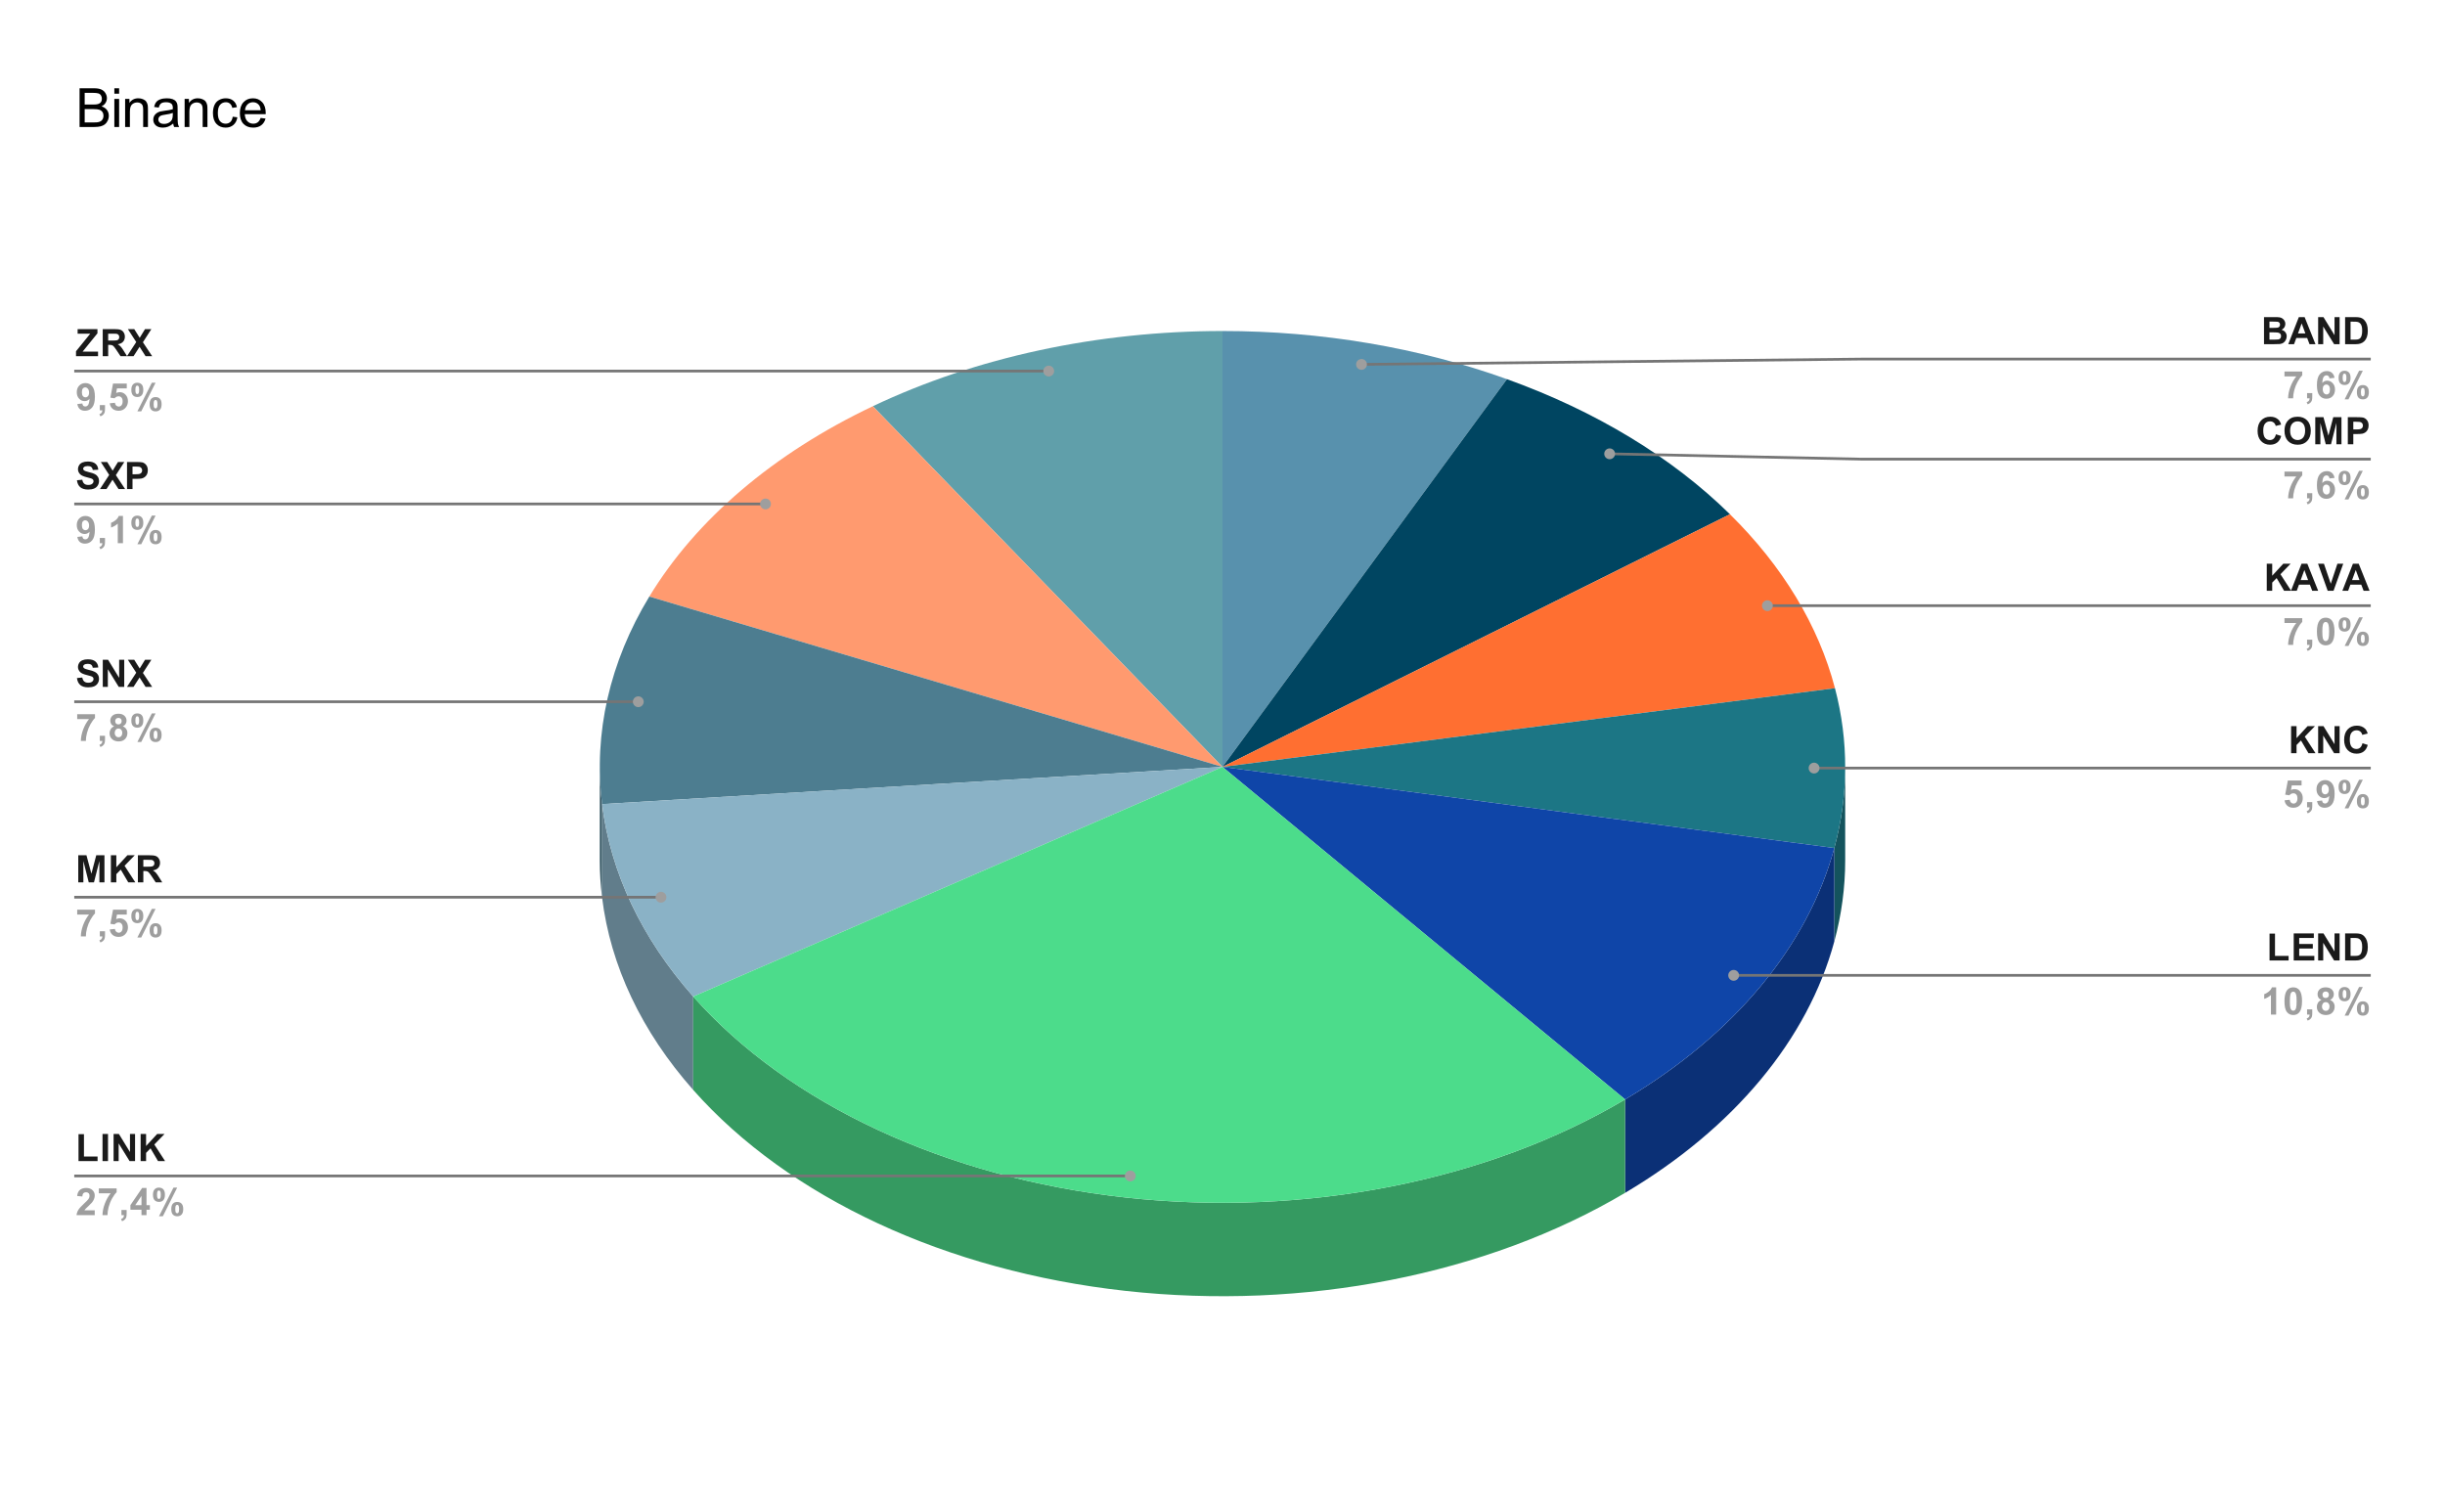 <svg version="1.1" viewBox="0.0 0.0 904.0 559.0" fill="none" stroke="none" stroke-linecap="square" stroke-miterlimit="10" width="904" height="559" xmlns:xlink="http://www.w3.org/1999/xlink" xmlns="http://www.w3.org/2000/svg"><path fill="#ffffff" d="M0 0L904.0 0L904.0 559.0L0 559.0L0 0Z" fill-rule="nonzero"/><path fill="#5891ad" d="M452.0 122.386C488.578 122.386 524.629 128.486 557.168 140.182L452.0 283.549Z" fill-rule="nonzero"/><path fill="#004561" d="M557.168 140.182C589.967 151.972 618.242 169.103 639.614 190.135L452.0 283.549Z" fill-rule="nonzero"/><path fill="#ff6f31" d="M639.614 190.135C659.116 209.328 672.372 231.28 678.448 254.445L452.0 283.549Z" fill-rule="nonzero"/><path fill="#14535d" d="M682.233 318.084C682.233 328.15 680.886 338.194 678.209 348.084L678.209 313.549C680.886 303.659 682.233 293.615 682.233 283.549Z" fill-rule="nonzero"/><path fill="#1c7685" d="M678.448 254.445C683.574 273.988 683.493 294.027 678.209 313.549L452.0 283.549Z" fill-rule="nonzero"/><path fill="#0b3076" d="M678.209 348.084C668.393 384.351 641.09 417.161 600.864 441.027L600.864 406.492C641.09 382.626 668.393 349.816 678.209 313.549Z" fill-rule="nonzero"/><path fill="#0f45a8" d="M678.209 313.549C668.393 349.816 641.09 382.626 600.864 406.492L452.0 283.549Z" fill-rule="nonzero"/><path fill="#609faa" d="M322.709 150.197C360.856 132.074 405.897 122.386 452.0 122.386L452.0 283.549Z" fill-rule="nonzero"/><path fill="#ff9a6f" d="M240.075 220.567C257.38 192.036 286.071 167.603 322.709 150.197L452.0 283.549Z" fill-rule="nonzero"/><path fill="#365865" d="M222.607 331.839C222.047 327.265 221.767 322.675 221.767 318.084L221.767 283.549C221.767 288.14 222.047 292.73 222.607 297.304Z" fill-rule="nonzero"/><path fill="#4d7d90" d="M222.607 297.304C219.401 271.111 225.399 244.766 240.075 220.567L452.0 283.549Z" fill-rule="nonzero"/><path fill="#617d8b" d="M256.301 402.981C237.239 381.45 225.695 357.077 222.607 331.839L222.607 297.304C225.695 322.542 237.239 346.915 256.301 368.446Z" fill-rule="nonzero"/><path fill="#8ab2c6" d="M256.301 368.446C237.239 346.915 225.695 322.542 222.607 297.304L452.0 283.549Z" fill-rule="nonzero"/><path fill="#359a61" d="M600.864 441.027C549.753 471.352 482.308 484.587 416.126 477.279C349.945 469.972 291.595 442.846 256.301 402.981L256.301 368.446C291.595 408.311 349.945 435.437 416.126 442.744C482.308 450.052 549.753 436.817 600.864 406.492Z" fill-rule="nonzero"/><path fill="#4cdc8b" d="M600.864 406.492C549.753 436.817 482.308 450.052 416.126 442.744C349.945 435.437 291.595 408.311 256.301 368.446L452.0 283.549Z" fill-rule="nonzero"/><path fill="#1a1a1a" d="M28.106 131.698L28.106 129.87L33.372 123.37L28.7 123.37L28.7 121.683L36.028 121.683L36.028 123.245L30.544 130.011L36.247 130.011L36.247 131.698L28.106 131.698ZM37.981 131.698L37.981 121.683L42.231 121.683Q43.841 121.683 44.559 121.948Q45.294 122.214 45.731 122.917Q46.169 123.604 46.169 124.479Q46.169 125.62 45.497 126.354Q44.841 127.089 43.528 127.276Q44.184 127.651 44.606 128.12Q45.044 128.573 45.763 129.745L46.981 131.698L44.559 131.698L43.106 129.511Q42.325 128.354 42.028 128.058Q41.747 127.745 41.419 127.636Q41.106 127.511 40.403 127.511L39.997 127.511L39.997 131.698L37.981 131.698ZM39.997 125.917L41.497 125.917Q42.95 125.917 43.309 125.792Q43.684 125.667 43.888 125.37Q44.091 125.073 44.091 124.62Q44.091 124.104 43.809 123.808Q43.544 123.495 43.059 123.401Q42.809 123.37 41.575 123.37L39.997 123.37L39.997 125.917ZM46.95 131.698L50.372 126.464L47.278 121.683L49.638 121.683L51.653 124.901L53.622 121.683L55.966 121.683L52.841 126.542L56.263 131.698L53.825 131.698L51.606 128.229L49.372 131.698L46.95 131.698Z" fill-rule="nonzero"/><path fill="#9e9e9e" d="M28.591 149.386L30.45 149.183Q30.512 149.745 30.794 150.026Q31.091 150.292 31.559 150.292Q32.153 150.292 32.559 149.745Q32.981 149.198 33.106 147.479Q32.388 148.308 31.294 148.308Q30.106 148.308 29.247 147.401Q28.387 146.495 28.387 145.026Q28.387 143.495 29.294 142.573Q30.2 141.636 31.606 141.636Q33.138 141.636 34.106 142.823Q35.091 143.995 35.091 146.698Q35.091 149.448 34.059 150.667Q33.044 151.87 31.419 151.87Q30.247 151.87 29.512 151.245Q28.794 150.62 28.591 149.386ZM32.934 145.183Q32.934 144.261 32.497 143.745Q32.075 143.229 31.512 143.229Q30.981 143.229 30.622 143.651Q30.278 144.073 30.278 145.026Q30.278 145.995 30.653 146.448Q31.044 146.901 31.622 146.901Q32.169 146.901 32.544 146.464Q32.934 146.026 32.934 145.183ZM36.903 149.776L38.825 149.776L38.825 151.151Q38.825 151.979 38.684 152.464Q38.544 152.948 38.138 153.323Q37.747 153.714 37.122 153.933L36.747 153.136Q37.325 152.948 37.575 152.604Q37.825 152.276 37.841 151.698L36.903 151.698L36.903 149.776ZM40.575 149.12L42.481 148.917Q42.575 149.573 42.966 149.948Q43.372 150.323 43.903 150.323Q44.497 150.323 44.919 149.839Q45.341 149.354 45.341 148.37Q45.341 147.448 44.919 146.995Q44.513 146.526 43.841 146.526Q43.013 146.526 42.356 147.261L40.809 147.026L41.794 141.808L46.872 141.808L46.872 143.604L43.247 143.604L42.95 145.308Q43.591 144.995 44.263 144.995Q45.528 144.995 46.419 145.933Q47.309 146.854 47.309 148.339Q47.309 149.573 46.591 150.542Q45.622 151.87 43.888 151.87Q42.497 151.87 41.622 151.136Q40.747 150.386 40.575 149.12ZM48.559 144.151Q48.559 142.808 49.153 142.167Q49.747 141.511 50.747 141.511Q51.794 141.511 52.388 142.151Q52.981 142.792 52.981 144.151Q52.981 145.495 52.388 146.151Q51.794 146.792 50.794 146.792Q49.747 146.792 49.153 146.151Q48.559 145.511 48.559 144.151ZM50.059 144.136Q50.059 145.12 50.278 145.448Q50.45 145.698 50.747 145.698Q51.059 145.698 51.231 145.448Q51.45 145.12 51.45 144.136Q51.45 143.167 51.231 142.839Q51.059 142.573 50.747 142.573Q50.45 142.573 50.278 142.823Q50.059 143.167 50.059 144.136ZM52.216 152.089L50.794 152.089L56.138 141.511L57.513 141.511L52.216 152.089ZM55.325 149.448Q55.325 148.104 55.903 147.464Q56.497 146.808 57.528 146.808Q58.559 146.808 59.153 147.464Q59.747 148.104 59.747 149.448Q59.747 150.808 59.153 151.464Q58.559 152.104 57.544 152.104Q56.497 152.104 55.903 151.464Q55.325 150.808 55.325 149.448ZM56.809 149.448Q56.809 150.417 57.044 150.745Q57.216 150.995 57.513 150.995Q57.825 150.995 57.981 150.761Q58.216 150.417 58.216 149.448Q58.216 148.464 57.997 148.136Q57.825 147.886 57.513 147.886Q57.2 147.886 57.044 148.136Q56.809 148.464 56.809 149.448Z" fill-rule="nonzero"/><path stroke="#757575" stroke-width="1.0" stroke-linecap="butt" d="M27.95 137.198L215.767 137.198L387.753 137.198" fill-rule="nonzero"/><path fill="#9e9e9e" d="M389.753 137.198C389.753 136.094 388.857 135.198 387.753 135.198C386.648 135.198 385.753 136.094 385.753 137.198C385.753 138.303 386.648 139.198 387.753 139.198C388.857 139.198 389.753 138.303 389.753 137.198" fill-rule="nonzero"/><path fill="#1a1a1a" d="M28.45 177.562L30.419 177.374Q30.606 178.359 31.137 178.827Q31.684 179.296 32.606 179.296Q33.591 179.296 34.075 178.89Q34.575 178.468 34.575 177.921Q34.575 177.562 34.372 177.312Q34.169 177.062 33.638 176.874Q33.294 176.749 32.028 176.437Q30.403 176.03 29.747 175.452Q28.825 174.624 28.825 173.437Q28.825 172.671 29.247 171.999Q29.684 171.327 30.497 170.984Q31.325 170.64 32.481 170.64Q34.356 170.64 35.309 171.468Q36.263 172.296 36.325 173.671L34.294 173.765Q34.169 172.984 33.731 172.655Q33.309 172.312 32.45 172.312Q31.575 172.312 31.075 172.671Q30.747 172.905 30.747 173.296Q30.747 173.655 31.059 173.905Q31.434 174.218 32.903 174.577Q34.388 174.921 35.091 175.296Q35.809 175.671 36.2 176.312Q36.606 176.952 36.606 177.905Q36.606 178.765 36.122 179.53Q35.653 180.28 34.778 180.64Q33.903 180.999 32.591 180.999Q30.684 180.999 29.669 180.124Q28.653 179.249 28.45 177.562ZM36.95 180.827L40.372 175.593L37.278 170.812L39.638 170.812L41.653 174.03L43.622 170.812L45.966 170.812L42.841 175.671L46.263 180.827L43.825 180.827L41.606 177.359L39.372 180.827L36.95 180.827ZM46.966 180.827L46.966 170.812L50.216 170.812Q52.059 170.812 52.622 170.952Q53.481 171.187 54.059 171.937Q54.653 172.687 54.653 173.89Q54.653 174.812 54.309 175.437Q53.981 176.062 53.466 176.421Q52.95 176.78 52.403 176.905Q51.684 177.046 50.309 177.046L48.997 177.046L48.997 180.827L46.966 180.827ZM48.997 172.499L48.997 175.343L50.106 175.343Q51.294 175.343 51.7 175.187Q52.106 175.03 52.325 174.702Q52.559 174.359 52.559 173.921Q52.559 173.374 52.231 173.015Q51.919 172.655 51.419 172.562Q51.059 172.499 49.966 172.499L48.997 172.499Z" fill-rule="nonzero"/><path fill="#9e9e9e" d="M28.591 198.515L30.45 198.312Q30.512 198.874 30.794 199.155Q31.091 199.421 31.559 199.421Q32.153 199.421 32.559 198.874Q32.981 198.327 33.106 196.609Q32.388 197.437 31.294 197.437Q30.106 197.437 29.247 196.53Q28.387 195.624 28.387 194.155Q28.387 192.624 29.294 191.702Q30.2 190.765 31.606 190.765Q33.138 190.765 34.106 191.952Q35.091 193.124 35.091 195.827Q35.091 198.577 34.059 199.796Q33.044 200.999 31.419 200.999Q30.247 200.999 29.512 200.374Q28.794 199.749 28.591 198.515ZM32.934 194.312Q32.934 193.39 32.497 192.874Q32.075 192.359 31.512 192.359Q30.981 192.359 30.622 192.78Q30.278 193.202 30.278 194.155Q30.278 195.124 30.653 195.577Q31.044 196.03 31.622 196.03Q32.169 196.03 32.544 195.593Q32.934 195.155 32.934 194.312ZM36.903 198.905L38.825 198.905L38.825 200.28Q38.825 201.109 38.684 201.593Q38.544 202.077 38.138 202.452Q37.747 202.843 37.122 203.062L36.747 202.265Q37.325 202.077 37.575 201.734Q37.825 201.405 37.841 200.827L36.903 200.827L36.903 198.905ZM45.466 200.827L43.544 200.827L43.544 193.593Q42.481 194.577 41.059 195.046L41.059 193.296Q41.809 193.062 42.684 192.374Q43.575 191.687 43.903 190.765L45.466 190.765L45.466 200.827ZM48.559 193.28Q48.559 191.937 49.153 191.296Q49.747 190.64 50.747 190.64Q51.794 190.64 52.388 191.28Q52.981 191.921 52.981 193.28Q52.981 194.624 52.388 195.28Q51.794 195.921 50.794 195.921Q49.747 195.921 49.153 195.28Q48.559 194.64 48.559 193.28ZM50.059 193.265Q50.059 194.249 50.278 194.577Q50.45 194.827 50.747 194.827Q51.059 194.827 51.231 194.577Q51.45 194.249 51.45 193.265Q51.45 192.296 51.231 191.968Q51.059 191.702 50.747 191.702Q50.45 191.702 50.278 191.952Q50.059 192.296 50.059 193.265ZM52.216 201.218L50.794 201.218L56.138 190.64L57.513 190.64L52.216 201.218ZM55.325 198.577Q55.325 197.234 55.903 196.593Q56.497 195.937 57.528 195.937Q58.559 195.937 59.153 196.593Q59.747 197.234 59.747 198.577Q59.747 199.937 59.153 200.593Q58.559 201.234 57.544 201.234Q56.497 201.234 55.903 200.593Q55.325 199.937 55.325 198.577ZM56.809 198.577Q56.809 199.546 57.044 199.874Q57.216 200.124 57.513 200.124Q57.825 200.124 57.981 199.89Q58.216 199.546 58.216 198.577Q58.216 197.593 57.997 197.265Q57.825 197.015 57.513 197.015Q57.2 197.015 57.044 197.265Q56.809 197.593 56.809 198.577Z" fill-rule="nonzero"/><path stroke="#757575" stroke-width="1.0" stroke-linecap="butt" d="M27.95 186.327L215.767 186.327L283.035 186.327" fill-rule="nonzero"/><path fill="#9e9e9e" d="M285.035 186.327C285.035 185.223 284.139 184.327 283.035 184.327C281.93 184.327 281.035 185.223 281.035 186.327C281.035 187.432 281.93 188.327 283.035 188.327C284.139 188.327 285.035 187.432 285.035 186.327" fill-rule="nonzero"/><path fill="#1a1a1a" d="M28.45 250.69L30.419 250.503Q30.606 251.487 31.137 251.956Q31.684 252.424 32.606 252.424Q33.591 252.424 34.075 252.018Q34.575 251.596 34.575 251.049Q34.575 250.69 34.372 250.44Q34.169 250.19 33.638 250.003Q33.294 249.878 32.028 249.565Q30.403 249.159 29.747 248.581Q28.825 247.753 28.825 246.565Q28.825 245.799 29.247 245.128Q29.684 244.456 30.497 244.112Q31.325 243.768 32.481 243.768Q34.356 243.768 35.309 244.596Q36.263 245.424 36.325 246.799L34.294 246.893Q34.169 246.112 33.731 245.784Q33.309 245.44 32.45 245.44Q31.575 245.44 31.075 245.799Q30.747 246.034 30.747 246.424Q30.747 246.784 31.059 247.034Q31.434 247.346 32.903 247.706Q34.388 248.049 35.091 248.424Q35.809 248.799 36.2 249.44Q36.606 250.081 36.606 251.034Q36.606 251.893 36.122 252.659Q35.653 253.409 34.778 253.768Q33.903 254.128 32.591 254.128Q30.684 254.128 29.669 253.253Q28.653 252.378 28.45 250.69ZM37.997 253.956L37.997 243.94L39.966 243.94L44.059 250.628L44.059 243.94L45.934 243.94L45.934 253.956L43.903 253.956L39.872 247.424L39.872 253.956L37.997 253.956ZM46.95 253.956L50.372 248.721L47.278 243.94L49.638 243.94L51.653 247.159L53.622 243.94L55.966 243.94L52.841 248.799L56.263 253.956L53.825 253.956L51.606 250.487L49.372 253.956L46.95 253.956Z" fill-rule="nonzero"/><path fill="#9e9e9e" d="M28.544 265.862L28.544 264.065L35.122 264.065L35.122 265.471Q34.294 266.268 33.45 267.768Q32.622 269.253 32.169 270.94Q31.731 272.628 31.747 273.956L29.887 273.956Q29.934 271.878 30.747 269.721Q31.559 267.549 32.919 265.862L28.544 265.862ZM36.903 272.034L38.825 272.034L38.825 273.409Q38.825 274.237 38.684 274.721Q38.544 275.206 38.138 275.581Q37.747 275.971 37.122 276.19L36.747 275.393Q37.325 275.206 37.575 274.862Q37.825 274.534 37.841 273.956L36.903 273.956L36.903 272.034ZM42.2 268.549Q41.45 268.237 41.106 267.69Q40.778 267.128 40.778 266.471Q40.778 265.362 41.559 264.628Q42.341 263.893 43.778 263.893Q45.2 263.893 45.997 264.628Q46.794 265.362 46.794 266.471Q46.794 267.174 46.419 267.721Q46.059 268.268 45.403 268.549Q46.247 268.878 46.669 269.534Q47.106 270.174 47.106 271.003Q47.106 272.393 46.216 273.268Q45.341 274.128 43.872 274.128Q42.497 274.128 41.591 273.409Q40.513 272.565 40.513 271.096Q40.513 270.284 40.919 269.612Q41.325 268.924 42.2 268.549ZM42.591 266.612Q42.591 267.19 42.903 267.518Q43.231 267.831 43.778 267.831Q44.325 267.831 44.653 267.503Q44.981 267.174 44.981 266.612Q44.981 266.065 44.653 265.753Q44.325 265.424 43.794 265.424Q43.247 265.424 42.919 265.753Q42.591 266.081 42.591 266.612ZM42.419 270.909Q42.419 271.706 42.825 272.143Q43.231 272.581 43.841 272.581Q44.434 272.581 44.809 272.159Q45.2 271.737 45.2 270.924Q45.2 270.221 44.809 269.799Q44.419 269.362 43.809 269.362Q43.106 269.362 42.763 269.862Q42.419 270.346 42.419 270.909ZM48.559 266.409Q48.559 265.065 49.153 264.424Q49.747 263.768 50.747 263.768Q51.794 263.768 52.388 264.409Q52.981 265.049 52.981 266.409Q52.981 267.753 52.388 268.409Q51.794 269.049 50.794 269.049Q49.747 269.049 49.153 268.409Q48.559 267.768 48.559 266.409ZM50.059 266.393Q50.059 267.378 50.278 267.706Q50.45 267.956 50.747 267.956Q51.059 267.956 51.231 267.706Q51.45 267.378 51.45 266.393Q51.45 265.424 51.231 265.096Q51.059 264.831 50.747 264.831Q50.45 264.831 50.278 265.081Q50.059 265.424 50.059 266.393ZM52.216 274.346L50.794 274.346L56.138 263.768L57.513 263.768L52.216 274.346ZM55.325 271.706Q55.325 270.362 55.903 269.721Q56.497 269.065 57.528 269.065Q58.559 269.065 59.153 269.721Q59.747 270.362 59.747 271.706Q59.747 273.065 59.153 273.721Q58.559 274.362 57.544 274.362Q56.497 274.362 55.903 273.721Q55.325 273.065 55.325 271.706ZM56.809 271.706Q56.809 272.674 57.044 273.003Q57.216 273.253 57.513 273.253Q57.825 273.253 57.981 273.018Q58.216 272.674 58.216 271.706Q58.216 270.721 57.997 270.393Q57.825 270.143 57.513 270.143Q57.2 270.143 57.044 270.393Q56.809 270.721 56.809 271.706Z" fill-rule="nonzero"/><path stroke="#757575" stroke-width="1.0" stroke-linecap="butt" d="M27.95 259.456L215.767 259.456L236.004 259.456" fill-rule="nonzero"/><path fill="#9e9e9e" d="M238.004 259.456C238.004 258.351 237.108 257.456 236.004 257.456C234.899 257.456 234.004 258.351 234.004 259.456C234.004 260.56 234.899 261.456 236.004 261.456C237.108 261.456 238.004 260.56 238.004 259.456" fill-rule="nonzero"/><path fill="#1a1a1a" d="M28.934 326.23L28.934 316.214L31.966 316.214L33.794 323.042L35.591 316.214L38.622 316.214L38.622 326.23L36.747 326.23L36.747 318.339L34.747 326.23L32.809 326.23L30.825 318.339L30.825 326.23L28.934 326.23ZM40.997 326.23L40.997 316.214L43.013 316.214L43.013 320.651L47.106 316.214L49.825 316.214L46.059 320.105L50.028 326.23L47.419 326.23L44.653 321.526L43.013 323.198L43.013 326.23L40.997 326.23ZM50.981 326.23L50.981 316.214L55.231 316.214Q56.841 316.214 57.559 316.48Q58.294 316.745 58.731 317.448Q59.169 318.136 59.169 319.011Q59.169 320.151 58.497 320.886Q57.841 321.62 56.528 321.808Q57.184 322.183 57.606 322.651Q58.044 323.105 58.763 324.276L59.981 326.23L57.559 326.23L56.106 324.042Q55.325 322.886 55.028 322.589Q54.747 322.276 54.419 322.167Q54.106 322.042 53.403 322.042L52.997 322.042L52.997 326.23L50.981 326.23ZM52.997 320.448L54.497 320.448Q55.95 320.448 56.309 320.323Q56.684 320.198 56.888 319.901Q57.091 319.605 57.091 319.151Q57.091 318.636 56.809 318.339Q56.544 318.026 56.059 317.933Q55.809 317.901 54.575 317.901L52.997 317.901L52.997 320.448Z" fill-rule="nonzero"/><path fill="#9e9e9e" d="M28.544 338.136L28.544 336.339L35.122 336.339L35.122 337.745Q34.294 338.542 33.45 340.042Q32.622 341.526 32.169 343.214Q31.731 344.901 31.747 346.23L29.887 346.23Q29.934 344.151 30.747 341.995Q31.559 339.823 32.919 338.136L28.544 338.136ZM36.903 344.308L38.825 344.308L38.825 345.683Q38.825 346.511 38.684 346.995Q38.544 347.48 38.138 347.855Q37.747 348.245 37.122 348.464L36.747 347.667Q37.325 347.48 37.575 347.136Q37.825 346.808 37.841 346.23L36.903 346.23L36.903 344.308ZM40.575 343.651L42.481 343.448Q42.575 344.105 42.966 344.48Q43.372 344.855 43.903 344.855Q44.497 344.855 44.919 344.37Q45.341 343.886 45.341 342.901Q45.341 341.98 44.919 341.526Q44.513 341.058 43.841 341.058Q43.013 341.058 42.356 341.792L40.809 341.558L41.794 336.339L46.872 336.339L46.872 338.136L43.247 338.136L42.95 339.839Q43.591 339.526 44.263 339.526Q45.528 339.526 46.419 340.464Q47.309 341.386 47.309 342.87Q47.309 344.105 46.591 345.073Q45.622 346.401 43.888 346.401Q42.497 346.401 41.622 345.667Q40.747 344.917 40.575 343.651ZM48.559 338.683Q48.559 337.339 49.153 336.698Q49.747 336.042 50.747 336.042Q51.794 336.042 52.388 336.683Q52.981 337.323 52.981 338.683Q52.981 340.026 52.388 340.683Q51.794 341.323 50.794 341.323Q49.747 341.323 49.153 340.683Q48.559 340.042 48.559 338.683ZM50.059 338.667Q50.059 339.651 50.278 339.98Q50.45 340.23 50.747 340.23Q51.059 340.23 51.231 339.98Q51.45 339.651 51.45 338.667Q51.45 337.698 51.231 337.37Q51.059 337.105 50.747 337.105Q50.45 337.105 50.278 337.355Q50.059 337.698 50.059 338.667ZM52.216 346.62L50.794 346.62L56.138 336.042L57.513 336.042L52.216 346.62ZM55.325 343.98Q55.325 342.636 55.903 341.995Q56.497 341.339 57.528 341.339Q58.559 341.339 59.153 341.995Q59.747 342.636 59.747 343.98Q59.747 345.339 59.153 345.995Q58.559 346.636 57.544 346.636Q56.497 346.636 55.903 345.995Q55.325 345.339 55.325 343.98ZM56.809 343.98Q56.809 344.948 57.044 345.276Q57.216 345.526 57.513 345.526Q57.825 345.526 57.981 345.292Q58.216 344.948 58.216 343.98Q58.216 342.995 57.997 342.667Q57.825 342.417 57.513 342.417Q57.2 342.417 57.044 342.667Q56.809 342.995 56.809 343.98Z" fill-rule="nonzero"/><path stroke="#757575" stroke-width="1.0" stroke-linecap="butt" d="M27.95 331.73L215.767 331.73L244.39 331.73" fill-rule="nonzero"/><path fill="#9e9e9e" d="M246.39 331.73C246.39 330.625 245.495 329.73 244.39 329.73C243.286 329.73 242.39 330.625 242.39 331.73C242.39 332.834 243.286 333.73 244.39 333.73C245.495 333.73 246.39 332.834 246.39 331.73" fill-rule="nonzero"/><path fill="#1a1a1a" d="M29.028 429.284L29.028 419.347L31.044 419.347L31.044 427.597L36.075 427.597L36.075 429.284L29.028 429.284ZM37.903 429.284L37.903 419.269L39.934 419.269L39.934 429.284L37.903 429.284ZM41.997 429.284L41.997 419.269L43.966 419.269L48.059 425.956L48.059 419.269L49.934 419.269L49.934 429.284L47.903 429.284L43.872 422.753L43.872 429.284L41.997 429.284ZM51.997 429.284L51.997 419.269L54.013 419.269L54.013 423.706L58.106 419.269L60.825 419.269L57.059 423.159L61.028 429.284L58.419 429.284L55.653 424.581L54.013 426.253L54.013 429.284L51.997 429.284Z" fill-rule="nonzero"/><path fill="#9e9e9e" d="M35.028 447.503L35.028 449.284L28.294 449.284Q28.403 448.269 28.95 447.363Q29.497 446.456 31.122 444.956Q32.419 443.753 32.716 443.316Q33.106 442.722 33.106 442.144Q33.106 441.503 32.763 441.159Q32.419 440.816 31.809 440.816Q31.2 440.816 30.841 441.175Q30.497 441.534 30.434 442.378L28.528 442.191Q28.7 440.597 29.591 439.909Q30.497 439.222 31.856 439.222Q33.341 439.222 34.184 440.019Q35.028 440.816 35.028 442.003Q35.028 442.691 34.778 443.3Q34.544 443.909 34.028 444.581Q33.669 445.019 32.763 445.863Q31.856 446.691 31.606 446.972Q31.372 447.238 31.216 447.503L35.028 447.503ZM36.544 441.191L36.544 439.394L43.122 439.394L43.122 440.8Q42.294 441.597 41.45 443.097Q40.622 444.581 40.169 446.269Q39.731 447.956 39.747 449.284L37.888 449.284Q37.934 447.206 38.747 445.05Q39.559 442.878 40.919 441.191L36.544 441.191ZM44.903 447.363L46.825 447.363L46.825 448.738Q46.825 449.566 46.684 450.05Q46.544 450.534 46.138 450.909Q45.747 451.3 45.122 451.519L44.747 450.722Q45.325 450.534 45.575 450.191Q45.825 449.863 45.841 449.284L44.903 449.284L44.903 447.363ZM52.309 449.284L52.309 447.269L48.216 447.269L48.216 445.581L52.559 439.222L54.169 439.222L54.169 445.581L55.419 445.581L55.419 447.269L54.169 447.269L54.169 449.284L52.309 449.284ZM52.309 445.581L52.309 442.159L50.013 445.581L52.309 445.581ZM56.559 441.738Q56.559 440.394 57.153 439.753Q57.747 439.097 58.747 439.097Q59.794 439.097 60.388 439.738Q60.981 440.378 60.981 441.738Q60.981 443.081 60.388 443.738Q59.794 444.378 58.794 444.378Q57.747 444.378 57.153 443.738Q56.559 443.097 56.559 441.738ZM58.059 441.722Q58.059 442.706 58.278 443.034Q58.45 443.284 58.747 443.284Q59.059 443.284 59.231 443.034Q59.45 442.706 59.45 441.722Q59.45 440.753 59.231 440.425Q59.059 440.159 58.747 440.159Q58.45 440.159 58.278 440.409Q58.059 440.753 58.059 441.722ZM60.216 449.675L58.794 449.675L64.138 439.097L65.513 439.097L60.216 449.675ZM63.325 447.034Q63.325 445.691 63.903 445.05Q64.497 444.394 65.528 444.394Q66.559 444.394 67.153 445.05Q67.747 445.691 67.747 447.034Q67.747 448.394 67.153 449.05Q66.559 449.691 65.544 449.691Q64.497 449.691 63.903 449.05Q63.325 448.394 63.325 447.034ZM64.809 447.034Q64.809 448.003 65.044 448.331Q65.216 448.581 65.513 448.581Q65.825 448.581 65.981 448.347Q66.216 448.003 66.216 447.034Q66.216 446.05 65.997 445.722Q65.825 445.472 65.513 445.472Q65.2 445.472 65.044 445.722Q64.809 446.05 64.809 447.034Z" fill-rule="nonzero"/><path stroke="#757575" stroke-width="1.0" stroke-linecap="butt" d="M27.95 434.784L215.767 434.784L417.92 434.784" fill-rule="nonzero"/><path fill="#9e9e9e" d="M419.92 434.784C419.92 433.68 419.025 432.784 417.92 432.784C416.816 432.784 415.92 433.68 415.92 434.784C415.92 435.889 416.816 436.784 417.92 436.784C419.025 436.784 419.92 435.889 419.92 434.784" fill-rule="nonzero"/><path fill="#1a1a1a" d="M837.081 117.243L841.081 117.243Q842.269 117.243 842.847 117.336Q843.441 117.43 843.894 117.758Q844.362 118.071 844.659 118.586Q844.972 119.102 844.972 119.758Q844.972 120.461 844.597 121.055Q844.222 121.633 843.566 121.93Q844.487 122.196 844.972 122.836Q845.472 123.477 845.472 124.352Q845.472 125.039 845.144 125.68Q844.831 126.321 844.284 126.711Q843.737 127.102 842.925 127.196Q842.425 127.243 840.487 127.258L837.081 127.258L837.081 117.243ZM839.097 118.899L839.097 121.227L840.425 121.227Q841.612 121.227 841.894 121.18Q842.409 121.133 842.706 120.836Q843.003 120.524 843.003 120.039Q843.003 119.586 842.753 119.289Q842.503 118.993 841.987 118.946Q841.691 118.899 840.269 118.899L839.097 118.899ZM839.097 122.883L839.097 125.571L840.972 125.571Q842.066 125.571 842.362 125.508Q842.816 125.43 843.097 125.118Q843.378 124.789 843.378 124.258Q843.378 123.805 843.159 123.493Q842.941 123.18 842.519 123.039Q842.112 122.883 840.737 122.883L839.097 122.883ZM856.112 127.258L853.909 127.258L853.034 124.977L849.019 124.977L848.191 127.258L846.05 127.258L849.956 117.243L852.097 117.243L856.112 127.258ZM852.378 123.289L851.003 119.571L849.644 123.289L852.378 123.289ZM857.097 127.258L857.097 117.243L859.066 117.243L863.159 123.93L863.159 117.243L865.034 117.243L865.034 127.258L863.003 127.258L858.972 120.727L858.972 127.258L857.097 127.258ZM867.066 117.243L870.753 117.243Q872.019 117.243 872.675 117.43Q873.55 117.68 874.175 118.352Q874.8 119.008 875.128 119.977Q875.456 120.93 875.456 122.336Q875.456 123.586 875.159 124.477Q874.784 125.571 874.081 126.243Q873.55 126.758 872.659 127.039Q871.987 127.258 870.862 127.258L867.066 127.258L867.066 117.243ZM869.081 118.93L869.081 125.571L870.597 125.571Q871.441 125.571 871.816 125.477Q872.316 125.352 872.628 125.055Q872.956 124.758 873.159 124.086Q873.378 123.414 873.378 122.258Q873.378 121.086 873.159 120.477Q872.956 119.852 872.581 119.508Q872.222 119.149 871.659 119.024Q871.237 118.93 869.987 118.93L869.081 118.93Z" fill-rule="nonzero"/><path fill="#9e9e9e" d="M844.644 139.164L844.644 137.368L851.222 137.368L851.222 138.774Q850.394 139.571 849.55 141.071Q848.722 142.555 848.269 144.243Q847.831 145.93 847.847 147.258L845.987 147.258Q846.034 145.18 846.847 143.024Q847.659 140.852 849.019 139.164L844.644 139.164ZM853.003 145.336L854.925 145.336L854.925 146.711Q854.925 147.539 854.784 148.024Q854.644 148.508 854.237 148.883Q853.847 149.274 853.222 149.493L852.847 148.696Q853.425 148.508 853.675 148.164Q853.925 147.836 853.941 147.258L853.003 147.258L853.003 145.336ZM863.159 139.696L861.3 139.899Q861.222 139.321 860.925 139.055Q860.644 138.774 860.191 138.774Q859.581 138.774 859.159 139.321Q858.737 139.868 858.628 141.602Q859.347 140.743 860.425 140.743Q861.628 140.743 862.472 141.664Q863.331 142.586 863.331 144.024Q863.331 145.571 862.425 146.508Q861.534 147.43 860.112 147.43Q858.597 147.43 857.612 146.258Q856.644 145.071 856.644 142.383Q856.644 139.633 857.659 138.414Q858.675 137.196 860.316 137.196Q861.456 137.196 862.191 137.836Q862.941 138.477 863.159 139.696ZM858.8 143.883Q858.8 144.821 859.222 145.336Q859.659 145.836 860.206 145.836Q860.753 145.836 861.097 145.43Q861.456 145.008 861.456 144.055Q861.456 143.071 861.066 142.618Q860.691 142.164 860.112 142.164Q859.566 142.164 859.175 142.602Q858.8 143.039 858.8 143.883ZM864.659 139.711Q864.659 138.368 865.253 137.727Q865.847 137.071 866.847 137.071Q867.894 137.071 868.487 137.711Q869.081 138.352 869.081 139.711Q869.081 141.055 868.487 141.711Q867.894 142.352 866.894 142.352Q865.847 142.352 865.253 141.711Q864.659 141.071 864.659 139.711ZM866.159 139.696Q866.159 140.68 866.378 141.008Q866.55 141.258 866.847 141.258Q867.159 141.258 867.331 141.008Q867.55 140.68 867.55 139.696Q867.55 138.727 867.331 138.399Q867.159 138.133 866.847 138.133Q866.55 138.133 866.378 138.383Q866.159 138.727 866.159 139.696ZM868.316 147.649L866.894 147.649L872.237 137.071L873.612 137.071L868.316 147.649ZM871.425 145.008Q871.425 143.664 872.003 143.024Q872.597 142.368 873.628 142.368Q874.659 142.368 875.253 143.024Q875.847 143.664 875.847 145.008Q875.847 146.368 875.253 147.024Q874.659 147.664 873.644 147.664Q872.597 147.664 872.003 147.024Q871.425 146.368 871.425 145.008ZM872.909 145.008Q872.909 145.977 873.144 146.305Q873.316 146.555 873.612 146.555Q873.925 146.555 874.081 146.321Q874.316 145.977 874.316 145.008Q874.316 144.024 874.097 143.696Q873.925 143.446 873.612 143.446Q873.3 143.446 873.144 143.696Q872.909 144.024 872.909 145.008Z" fill-rule="nonzero"/><path stroke="#757575" stroke-width="1.0" stroke-linecap="butt" d="M876.05 132.758L688.233 132.758L503.394 134.731" fill-rule="nonzero"/><path fill="#9e9e9e" d="M505.394 134.731C505.394 133.626 504.498 132.731 503.394 132.731C502.289 132.731 501.394 133.626 501.394 134.731C501.394 135.835 502.289 136.731 503.394 136.731C504.498 136.731 505.394 135.835 505.394 134.731" fill-rule="nonzero"/><path fill="#1a1a1a" d="M841.487 160.571L843.441 161.196Q842.987 162.836 841.941 163.633Q840.894 164.43 839.284 164.43Q837.284 164.43 835.987 163.071Q834.706 161.696 834.706 159.336Q834.706 156.836 836.003 155.461Q837.3 154.071 839.409 154.071Q841.237 154.071 842.394 155.149Q843.081 155.789 843.409 156.993L841.409 157.477Q841.237 156.696 840.675 156.243Q840.112 155.789 839.3 155.789Q838.191 155.789 837.487 156.602Q836.8 157.399 836.8 159.18Q836.8 161.086 837.472 161.899Q838.159 162.696 839.253 162.696Q840.066 162.696 840.644 162.196Q841.222 161.68 841.487 160.571ZM844.659 159.305Q844.659 157.774 845.112 156.743Q845.456 155.977 846.05 155.368Q846.644 154.758 847.347 154.461Q848.284 154.071 849.503 154.071Q851.722 154.071 853.05 155.446Q854.378 156.821 854.378 159.258Q854.378 161.68 853.05 163.055Q851.737 164.43 849.534 164.43Q847.3 164.43 845.972 163.071Q844.659 161.696 844.659 159.305ZM846.737 159.243Q846.737 160.946 847.519 161.821Q848.316 162.696 849.519 162.696Q850.737 162.696 851.503 161.836Q852.284 160.961 852.284 159.211Q852.284 157.493 851.534 156.649Q850.784 155.789 849.519 155.789Q848.269 155.789 847.503 156.649Q846.737 157.508 846.737 159.243ZM856.034 164.258L856.034 154.243L859.066 154.243L860.894 161.071L862.691 154.243L865.722 154.243L865.722 164.258L863.847 164.258L863.847 156.368L861.847 164.258L859.909 164.258L857.925 156.368L857.925 164.258L856.034 164.258ZM868.066 164.258L868.066 154.243L871.316 154.243Q873.159 154.243 873.722 154.383Q874.581 154.618 875.159 155.368Q875.753 156.118 875.753 157.321Q875.753 158.243 875.409 158.868Q875.081 159.493 874.566 159.852Q874.05 160.211 873.503 160.336Q872.784 160.477 871.409 160.477L870.097 160.477L870.097 164.258L868.066 164.258ZM870.097 155.93L870.097 158.774L871.206 158.774Q872.394 158.774 872.8 158.618Q873.206 158.461 873.425 158.133Q873.659 157.789 873.659 157.352Q873.659 156.805 873.331 156.446Q873.019 156.086 872.519 155.993Q872.159 155.93 871.066 155.93L870.097 155.93Z" fill-rule="nonzero"/><path fill="#9e9e9e" d="M844.644 176.164L844.644 174.368L851.222 174.368L851.222 175.774Q850.394 176.571 849.55 178.071Q848.722 179.555 848.269 181.243Q847.831 182.93 847.847 184.258L845.987 184.258Q846.034 182.18 846.847 180.024Q847.659 177.852 849.019 176.164L844.644 176.164ZM853.003 182.336L854.925 182.336L854.925 183.711Q854.925 184.539 854.784 185.024Q854.644 185.508 854.237 185.883Q853.847 186.274 853.222 186.493L852.847 185.696Q853.425 185.508 853.675 185.164Q853.925 184.836 853.941 184.258L853.003 184.258L853.003 182.336ZM863.159 176.696L861.3 176.899Q861.222 176.321 860.925 176.055Q860.644 175.774 860.191 175.774Q859.581 175.774 859.159 176.321Q858.737 176.868 858.628 178.602Q859.347 177.743 860.425 177.743Q861.628 177.743 862.472 178.664Q863.331 179.586 863.331 181.024Q863.331 182.571 862.425 183.508Q861.534 184.43 860.112 184.43Q858.597 184.43 857.612 183.258Q856.644 182.071 856.644 179.383Q856.644 176.633 857.659 175.414Q858.675 174.196 860.316 174.196Q861.456 174.196 862.191 174.836Q862.941 175.477 863.159 176.696ZM858.8 180.883Q858.8 181.821 859.222 182.336Q859.659 182.836 860.206 182.836Q860.753 182.836 861.097 182.43Q861.456 182.008 861.456 181.055Q861.456 180.071 861.066 179.618Q860.691 179.164 860.112 179.164Q859.566 179.164 859.175 179.602Q858.8 180.039 858.8 180.883ZM864.659 176.711Q864.659 175.368 865.253 174.727Q865.847 174.071 866.847 174.071Q867.894 174.071 868.487 174.711Q869.081 175.352 869.081 176.711Q869.081 178.055 868.487 178.711Q867.894 179.352 866.894 179.352Q865.847 179.352 865.253 178.711Q864.659 178.071 864.659 176.711ZM866.159 176.696Q866.159 177.68 866.378 178.008Q866.55 178.258 866.847 178.258Q867.159 178.258 867.331 178.008Q867.55 177.68 867.55 176.696Q867.55 175.727 867.331 175.399Q867.159 175.133 866.847 175.133Q866.55 175.133 866.378 175.383Q866.159 175.727 866.159 176.696ZM868.316 184.649L866.894 184.649L872.237 174.071L873.612 174.071L868.316 184.649ZM871.425 182.008Q871.425 180.664 872.003 180.024Q872.597 179.368 873.628 179.368Q874.659 179.368 875.253 180.024Q875.847 180.664 875.847 182.008Q875.847 183.368 875.253 184.024Q874.659 184.664 873.644 184.664Q872.597 184.664 872.003 184.024Q871.425 183.368 871.425 182.008ZM872.909 182.008Q872.909 182.977 873.144 183.305Q873.316 183.555 873.612 183.555Q873.925 183.555 874.081 183.321Q874.316 182.977 874.316 182.008Q874.316 181.024 874.097 180.696Q873.925 180.446 873.612 180.446Q873.3 180.446 873.144 180.696Q872.909 181.024 872.909 182.008Z" fill-rule="nonzero"/><path stroke="#757575" stroke-width="1.0" stroke-linecap="butt" d="M876.05 169.758L688.233 169.758L595.143 167.786" fill-rule="nonzero"/><path fill="#9e9e9e" d="M597.143 167.786C597.143 166.681 596.247 165.786 595.143 165.786C594.038 165.786 593.143 166.681 593.143 167.786C593.143 168.89 594.038 169.786 595.143 169.786C596.247 169.786 597.143 168.89 597.143 167.786" fill-rule="nonzero"/><path fill="#1a1a1a" d="M838.097 218.438L838.097 208.422L840.112 208.422L840.112 212.86L844.206 208.422L846.925 208.422L843.159 212.313L847.128 218.438L844.519 218.438L841.753 213.735L840.112 215.407L840.112 218.438L838.097 218.438ZM857.112 218.438L854.909 218.438L854.034 216.157L850.019 216.157L849.191 218.438L847.05 218.438L850.956 208.422L853.097 208.422L857.112 218.438ZM853.378 214.469L852.003 210.75L850.644 214.469L853.378 214.469ZM860.628 218.438L857.05 208.422L859.237 208.422L861.769 215.828L864.222 208.422L866.378 208.422L862.784 218.438L860.628 218.438ZM876.112 218.438L873.909 218.438L873.034 216.157L869.019 216.157L868.191 218.438L866.05 218.438L869.956 208.422L872.097 208.422L876.112 218.438ZM872.378 214.469L871.003 210.75L869.644 214.469L872.378 214.469Z" fill-rule="nonzero"/><path fill="#9e9e9e" d="M844.644 230.344L844.644 228.547L851.222 228.547L851.222 229.953Q850.394 230.75 849.55 232.25Q848.722 233.735 848.269 235.422Q847.831 237.11 847.847 238.438L845.987 238.438Q846.034 236.36 846.847 234.203Q847.659 232.032 849.019 230.344L844.644 230.344ZM853.003 236.516L854.925 236.516L854.925 237.891Q854.925 238.719 854.784 239.203Q854.644 239.688 854.237 240.063Q853.847 240.453 853.222 240.672L852.847 239.875Q853.425 239.688 853.675 239.344Q853.925 239.016 853.941 238.438L853.003 238.438L853.003 236.516ZM859.894 228.375Q861.347 228.375 862.175 229.407Q863.144 230.641 863.144 233.5Q863.144 236.344 862.159 237.578Q861.347 238.61 859.894 238.61Q858.425 238.61 857.534 237.485Q856.644 236.36 856.644 233.469Q856.644 230.641 857.628 229.407Q858.441 228.375 859.894 228.375ZM859.894 229.969Q859.55 229.969 859.269 230.188Q859.003 230.407 858.847 230.985Q858.644 231.735 858.644 233.5Q858.644 235.266 858.816 235.922Q859.003 236.578 859.269 236.797Q859.55 237.016 859.894 237.016Q860.237 237.016 860.503 236.797Q860.784 236.578 860.941 236Q861.144 235.266 861.144 233.5Q861.144 231.735 860.956 231.078Q860.784 230.407 860.503 230.188Q860.237 229.969 859.894 229.969ZM864.659 230.891Q864.659 229.547 865.253 228.907Q865.847 228.25 866.847 228.25Q867.894 228.25 868.487 228.891Q869.081 229.532 869.081 230.891Q869.081 232.235 868.487 232.891Q867.894 233.532 866.894 233.532Q865.847 233.532 865.253 232.891Q864.659 232.25 864.659 230.891ZM866.159 230.875Q866.159 231.86 866.378 232.188Q866.55 232.438 866.847 232.438Q867.159 232.438 867.331 232.188Q867.55 231.86 867.55 230.875Q867.55 229.907 867.331 229.578Q867.159 229.313 866.847 229.313Q866.55 229.313 866.378 229.563Q866.159 229.907 866.159 230.875ZM868.316 238.828L866.894 238.828L872.237 228.25L873.612 228.25L868.316 238.828ZM871.425 236.188Q871.425 234.844 872.003 234.203Q872.597 233.547 873.628 233.547Q874.659 233.547 875.253 234.203Q875.847 234.844 875.847 236.188Q875.847 237.547 875.253 238.203Q874.659 238.844 873.644 238.844Q872.597 238.844 872.003 238.203Q871.425 237.547 871.425 236.188ZM872.909 236.188Q872.909 237.157 873.144 237.485Q873.316 237.735 873.612 237.735Q873.925 237.735 874.081 237.5Q874.316 237.157 874.316 236.188Q874.316 235.203 874.097 234.875Q873.925 234.625 873.612 234.625Q873.3 234.625 873.144 234.875Q872.909 235.203 872.909 236.188Z" fill-rule="nonzero"/><path stroke="#757575" stroke-width="1.0" stroke-linecap="butt" d="M876.05 223.938L688.233 223.938L653.462 223.938" fill-rule="nonzero"/><path fill="#9e9e9e" d="M655.462 223.938C655.462 222.833 654.567 221.938 653.462 221.938C652.358 221.938 651.462 222.833 651.462 223.938C651.462 225.042 652.358 225.938 653.462 225.938C654.567 225.938 655.462 225.042 655.462 223.938" fill-rule="nonzero"/><path fill="#1a1a1a" d="M847.097 278.482L847.097 268.466L849.112 268.466L849.112 272.904L853.206 268.466L855.925 268.466L852.159 272.357L856.128 278.482L853.519 278.482L850.753 273.779L849.112 275.451L849.112 278.482L847.097 278.482ZM857.097 278.482L857.097 268.466L859.066 268.466L863.159 275.154L863.159 268.466L865.034 268.466L865.034 278.482L863.003 278.482L858.972 271.951L858.972 278.482L857.097 278.482ZM873.487 274.795L875.441 275.42Q874.987 277.06 873.941 277.857Q872.894 278.654 871.284 278.654Q869.284 278.654 867.987 277.295Q866.706 275.92 866.706 273.56Q866.706 271.06 868.003 269.685Q869.3 268.295 871.409 268.295Q873.237 268.295 874.394 269.373Q875.081 270.013 875.409 271.216L873.409 271.701Q873.237 270.92 872.675 270.466Q872.112 270.013 871.3 270.013Q870.191 270.013 869.487 270.826Q868.8 271.623 868.8 273.404Q868.8 275.31 869.472 276.123Q870.159 276.92 871.253 276.92Q872.066 276.92 872.644 276.42Q873.222 275.904 873.487 274.795Z" fill-rule="nonzero"/><path fill="#9e9e9e" d="M844.675 295.904L846.581 295.701Q846.675 296.357 847.066 296.732Q847.472 297.107 848.003 297.107Q848.597 297.107 849.019 296.623Q849.441 296.138 849.441 295.154Q849.441 294.232 849.019 293.779Q848.612 293.31 847.941 293.31Q847.112 293.31 846.456 294.045L844.909 293.81L845.894 288.591L850.972 288.591L850.972 290.388L847.347 290.388L847.05 292.091Q847.691 291.779 848.362 291.779Q849.628 291.779 850.519 292.716Q851.409 293.638 851.409 295.123Q851.409 296.357 850.691 297.326Q849.722 298.654 847.987 298.654Q846.597 298.654 845.722 297.92Q844.847 297.17 844.675 295.904ZM853.003 296.56L854.925 296.56L854.925 297.935Q854.925 298.763 854.784 299.248Q854.644 299.732 854.237 300.107Q853.847 300.498 853.222 300.716L852.847 299.92Q853.425 299.732 853.675 299.388Q853.925 299.06 853.941 298.482L853.003 298.482L853.003 296.56ZM856.691 296.17L858.55 295.966Q858.612 296.529 858.894 296.81Q859.191 297.076 859.659 297.076Q860.253 297.076 860.659 296.529Q861.081 295.982 861.206 294.263Q860.487 295.091 859.394 295.091Q858.206 295.091 857.347 294.185Q856.487 293.279 856.487 291.81Q856.487 290.279 857.394 289.357Q858.3 288.42 859.706 288.42Q861.237 288.42 862.206 289.607Q863.191 290.779 863.191 293.482Q863.191 296.232 862.159 297.451Q861.144 298.654 859.519 298.654Q858.347 298.654 857.612 298.029Q856.894 297.404 856.691 296.17ZM861.034 291.966Q861.034 291.045 860.597 290.529Q860.175 290.013 859.612 290.013Q859.081 290.013 858.722 290.435Q858.378 290.857 858.378 291.81Q858.378 292.779 858.753 293.232Q859.144 293.685 859.722 293.685Q860.269 293.685 860.644 293.248Q861.034 292.81 861.034 291.966ZM864.659 290.935Q864.659 289.591 865.253 288.951Q865.847 288.295 866.847 288.295Q867.894 288.295 868.487 288.935Q869.081 289.576 869.081 290.935Q869.081 292.279 868.487 292.935Q867.894 293.576 866.894 293.576Q865.847 293.576 865.253 292.935Q864.659 292.295 864.659 290.935ZM866.159 290.92Q866.159 291.904 866.378 292.232Q866.55 292.482 866.847 292.482Q867.159 292.482 867.331 292.232Q867.55 291.904 867.55 290.92Q867.55 289.951 867.331 289.623Q867.159 289.357 866.847 289.357Q866.55 289.357 866.378 289.607Q866.159 289.951 866.159 290.92ZM868.316 298.873L866.894 298.873L872.237 288.295L873.612 288.295L868.316 298.873ZM871.425 296.232Q871.425 294.888 872.003 294.248Q872.597 293.591 873.628 293.591Q874.659 293.591 875.253 294.248Q875.847 294.888 875.847 296.232Q875.847 297.591 875.253 298.248Q874.659 298.888 873.644 298.888Q872.597 298.888 872.003 298.248Q871.425 297.591 871.425 296.232ZM872.909 296.232Q872.909 297.201 873.144 297.529Q873.316 297.779 873.612 297.779Q873.925 297.779 874.081 297.545Q874.316 297.201 874.316 296.232Q874.316 295.248 874.097 294.92Q873.925 294.67 873.612 294.67Q873.3 294.67 873.144 294.92Q872.909 295.248 872.909 296.232Z" fill-rule="nonzero"/><path stroke="#757575" stroke-width="1.0" stroke-linecap="butt" d="M876.05 283.982L688.233 283.982L670.721 283.982" fill-rule="nonzero"/><path fill="#9e9e9e" d="M672.721 283.982C672.721 282.877 671.825 281.982 670.721 281.982C669.616 281.982 668.721 282.877 668.721 283.982C668.721 285.087 669.616 285.982 670.721 285.982C671.825 285.982 672.721 285.087 672.721 283.982" fill-rule="nonzero"/><path fill="#1a1a1a" d="M839.128 355.115L839.128 345.177L841.144 345.177L841.144 353.427L846.175 353.427L846.175 355.115L839.128 355.115ZM848.066 355.115L848.066 345.099L855.503 345.099L855.503 346.787L850.097 346.787L850.097 349.006L855.128 349.006L855.128 350.693L850.097 350.693L850.097 353.427L855.691 353.427L855.691 355.115L848.066 355.115ZM857.097 355.115L857.097 345.099L859.066 345.099L863.159 351.787L863.159 345.099L865.034 345.099L865.034 355.115L863.003 355.115L858.972 348.584L858.972 355.115L857.097 355.115ZM867.066 345.099L870.753 345.099Q872.019 345.099 872.675 345.287Q873.55 345.537 874.175 346.209Q874.8 346.865 875.128 347.834Q875.456 348.787 875.456 350.193Q875.456 351.443 875.159 352.334Q874.784 353.427 874.081 354.099Q873.55 354.615 872.659 354.896Q871.987 355.115 870.862 355.115L867.066 355.115L867.066 345.099ZM869.081 346.787L869.081 353.427L870.597 353.427Q871.441 353.427 871.816 353.334Q872.316 353.209 872.628 352.912Q872.956 352.615 873.159 351.943Q873.378 351.271 873.378 350.115Q873.378 348.943 873.159 348.334Q872.956 347.709 872.581 347.365Q872.222 347.006 871.659 346.881Q871.237 346.787 869.987 346.787L869.081 346.787Z" fill-rule="nonzero"/><path fill="#9e9e9e" d="M841.566 375.115L839.644 375.115L839.644 367.881Q838.581 368.865 837.159 369.334L837.159 367.584Q837.909 367.349 838.784 366.662Q839.675 365.974 840.003 365.052L841.566 365.052L841.566 375.115ZM847.894 365.052Q849.347 365.052 850.175 366.084Q851.144 367.318 851.144 370.177Q851.144 373.021 850.159 374.256Q849.347 375.287 847.894 375.287Q846.425 375.287 845.534 374.162Q844.644 373.037 844.644 370.146Q844.644 367.318 845.628 366.084Q846.441 365.052 847.894 365.052ZM847.894 366.646Q847.55 366.646 847.269 366.865Q847.003 367.084 846.847 367.662Q846.644 368.412 846.644 370.177Q846.644 371.943 846.816 372.599Q847.003 373.256 847.269 373.474Q847.55 373.693 847.894 373.693Q848.237 373.693 848.503 373.474Q848.784 373.256 848.941 372.677Q849.144 371.943 849.144 370.177Q849.144 368.412 848.956 367.756Q848.784 367.084 848.503 366.865Q848.237 366.646 847.894 366.646ZM853.003 373.193L854.925 373.193L854.925 374.568Q854.925 375.396 854.784 375.881Q854.644 376.365 854.237 376.74Q853.847 377.131 853.222 377.349L852.847 376.552Q853.425 376.365 853.675 376.021Q853.925 375.693 853.941 375.115L853.003 375.115L853.003 373.193ZM858.3 369.709Q857.55 369.396 857.206 368.849Q856.878 368.287 856.878 367.631Q856.878 366.521 857.659 365.787Q858.441 365.052 859.878 365.052Q861.3 365.052 862.097 365.787Q862.894 366.521 862.894 367.631Q862.894 368.334 862.519 368.881Q862.159 369.427 861.503 369.709Q862.347 370.037 862.769 370.693Q863.206 371.334 863.206 372.162Q863.206 373.552 862.316 374.427Q861.441 375.287 859.972 375.287Q858.597 375.287 857.691 374.568Q856.612 373.724 856.612 372.256Q856.612 371.443 857.019 370.771Q857.425 370.084 858.3 369.709ZM858.691 367.771Q858.691 368.349 859.003 368.677Q859.331 368.99 859.878 368.99Q860.425 368.99 860.753 368.662Q861.081 368.334 861.081 367.771Q861.081 367.224 860.753 366.912Q860.425 366.584 859.894 366.584Q859.347 366.584 859.019 366.912Q858.691 367.24 858.691 367.771ZM858.519 372.068Q858.519 372.865 858.925 373.302Q859.331 373.74 859.941 373.74Q860.534 373.74 860.909 373.318Q861.3 372.896 861.3 372.084Q861.3 371.381 860.909 370.959Q860.519 370.521 859.909 370.521Q859.206 370.521 858.862 371.021Q858.519 371.506 858.519 372.068ZM864.659 367.568Q864.659 366.224 865.253 365.584Q865.847 364.927 866.847 364.927Q867.894 364.927 868.487 365.568Q869.081 366.209 869.081 367.568Q869.081 368.912 868.487 369.568Q867.894 370.209 866.894 370.209Q865.847 370.209 865.253 369.568Q864.659 368.927 864.659 367.568ZM866.159 367.552Q866.159 368.537 866.378 368.865Q866.55 369.115 866.847 369.115Q867.159 369.115 867.331 368.865Q867.55 368.537 867.55 367.552Q867.55 366.584 867.331 366.256Q867.159 365.99 866.847 365.99Q866.55 365.99 866.378 366.24Q866.159 366.584 866.159 367.552ZM868.316 375.506L866.894 375.506L872.237 364.927L873.612 364.927L868.316 375.506ZM871.425 372.865Q871.425 371.521 872.003 370.881Q872.597 370.224 873.628 370.224Q874.659 370.224 875.253 370.881Q875.847 371.521 875.847 372.865Q875.847 374.224 875.253 374.881Q874.659 375.521 873.644 375.521Q872.597 375.521 872.003 374.881Q871.425 374.224 871.425 372.865ZM872.909 372.865Q872.909 373.834 873.144 374.162Q873.316 374.412 873.612 374.412Q873.925 374.412 874.081 374.177Q874.316 373.834 874.316 372.865Q874.316 371.881 874.097 371.552Q873.925 371.302 873.612 371.302Q873.3 371.302 873.144 371.552Q872.909 371.881 872.909 372.865Z" fill-rule="nonzero"/><path stroke="#757575" stroke-width="1.0" stroke-linecap="butt" d="M876.05 360.615L688.233 360.615L640.993 360.615" fill-rule="nonzero"/><path fill="#9e9e9e" d="M642.993 360.615C642.993 359.51 642.098 358.615 640.993 358.615C639.889 358.615 638.993 359.51 638.993 360.615C638.993 361.719 639.889 362.615 640.993 362.615C642.098 362.615 642.993 361.719 642.993 360.615" fill-rule="nonzero"/><path fill="#000000" d="M29.419 46.95L29.419 32.638L34.794 32.638Q36.434 32.638 37.419 33.075Q38.403 33.497 38.966 34.403Q39.528 35.309 39.528 36.294Q39.528 37.216 39.028 38.028Q38.544 38.841 37.528 39.325Q38.825 39.716 39.528 40.638Q40.231 41.544 40.231 42.794Q40.231 43.809 39.794 44.669Q39.372 45.528 38.747 45.997Q38.122 46.466 37.184 46.716Q36.247 46.95 34.872 46.95L29.419 46.95ZM31.309 38.653L34.403 38.653Q35.669 38.653 36.216 38.481Q36.934 38.263 37.294 37.778Q37.669 37.278 37.669 36.513Q37.669 35.809 37.325 35.263Q36.981 34.716 36.341 34.528Q35.716 34.325 34.169 34.325L31.309 34.325L31.309 38.653ZM31.309 45.263L34.872 45.263Q35.794 45.263 36.169 45.184Q36.825 45.075 37.263 44.809Q37.7 44.528 37.981 44.013Q38.263 43.481 38.263 42.794Q38.263 41.997 37.856 41.403Q37.45 40.809 36.716 40.575Q35.981 40.341 34.622 40.341L31.309 40.341L31.309 45.263ZM42.278 34.653L42.278 32.638L44.044 32.638L44.044 34.653L42.278 34.653ZM42.278 46.95L42.278 36.575L44.044 36.575L44.044 46.95L42.278 46.95ZM46.263 46.95L46.263 36.575L47.856 36.575L47.856 38.059Q48.997 36.341 51.153 36.341Q52.091 36.341 52.872 36.684Q53.669 37.013 54.059 37.559Q54.45 38.106 54.606 38.856Q54.7 39.356 54.7 40.575L54.7 46.95L52.934 46.95L52.934 40.638Q52.934 39.559 52.731 39.028Q52.528 38.497 51.997 38.184Q51.481 37.872 50.778 37.872Q49.653 37.872 48.841 38.591Q48.028 39.294 48.028 41.278L48.028 46.95L46.263 46.95ZM64.044 45.669Q63.059 46.497 62.153 46.841Q61.247 47.184 60.216 47.184Q58.513 47.184 57.591 46.356Q56.669 45.513 56.669 44.216Q56.669 43.45 57.013 42.825Q57.372 42.2 57.934 41.825Q58.497 41.434 59.2 41.231Q59.716 41.106 60.763 40.966Q62.888 40.716 63.888 40.372Q63.903 40.013 63.903 39.903Q63.903 38.841 63.403 38.388Q62.731 37.794 61.403 37.794Q60.153 37.794 59.559 38.231Q58.981 38.669 58.7 39.778L56.981 39.544Q57.216 38.434 57.747 37.763Q58.278 37.075 59.294 36.716Q60.309 36.341 61.653 36.341Q62.981 36.341 63.809 36.653Q64.638 36.966 65.028 37.45Q65.419 37.919 65.575 38.638Q65.669 39.091 65.669 40.263L65.669 42.606Q65.669 45.059 65.778 45.716Q65.888 46.356 66.231 46.95L64.388 46.95Q64.122 46.403 64.044 45.669ZM63.888 41.747Q62.934 42.138 61.013 42.403Q59.934 42.559 59.481 42.763Q59.044 42.95 58.794 43.325Q58.544 43.7 58.544 44.169Q58.544 44.872 59.075 45.341Q59.606 45.809 60.638 45.809Q61.653 45.809 62.434 45.372Q63.231 44.919 63.606 44.153Q63.888 43.544 63.888 42.388L63.888 41.747ZM68.263 46.95L68.263 36.575L69.856 36.575L69.856 38.059Q70.997 36.341 73.153 36.341Q74.091 36.341 74.872 36.684Q75.669 37.013 76.059 37.559Q76.45 38.106 76.606 38.856Q76.7 39.356 76.7 40.575L76.7 46.95L74.934 46.95L74.934 40.638Q74.934 39.559 74.731 39.028Q74.528 38.497 73.997 38.184Q73.481 37.872 72.778 37.872Q71.653 37.872 70.841 38.591Q70.028 39.294 70.028 41.278L70.028 46.95L68.263 46.95ZM86.044 43.153L87.763 43.372Q87.481 45.169 86.309 46.184Q85.153 47.184 83.45 47.184Q81.325 47.184 80.028 45.794Q78.731 44.403 78.731 41.809Q78.731 40.122 79.278 38.872Q79.841 37.606 80.981 36.981Q82.122 36.341 83.466 36.341Q85.153 36.341 86.216 37.2Q87.294 38.059 87.606 39.622L85.888 39.888Q85.653 38.841 85.028 38.325Q84.403 37.794 83.528 37.794Q82.2 37.794 81.372 38.747Q80.544 39.7 80.544 41.747Q80.544 43.841 81.341 44.794Q82.138 45.731 83.434 45.731Q84.466 45.731 85.153 45.106Q85.856 44.466 86.044 43.153ZM96.372 43.606L98.184 43.841Q97.763 45.419 96.591 46.309Q95.434 47.184 93.622 47.184Q91.356 47.184 90.013 45.794Q88.684 44.388 88.684 41.856Q88.684 39.231 90.028 37.794Q91.372 36.341 93.528 36.341Q95.606 36.341 96.919 37.763Q98.247 39.169 98.247 41.747Q98.247 41.903 98.231 42.216L90.497 42.216Q90.591 43.919 91.466 44.825Q92.341 45.731 93.638 45.731Q94.606 45.731 95.278 45.231Q95.966 44.716 96.372 43.606ZM90.591 40.763L96.388 40.763Q96.278 39.466 95.731 38.809Q94.888 37.794 93.544 37.794Q92.341 37.794 91.513 38.606Q90.684 39.403 90.591 40.763Z" fill-rule="nonzero"/></svg>